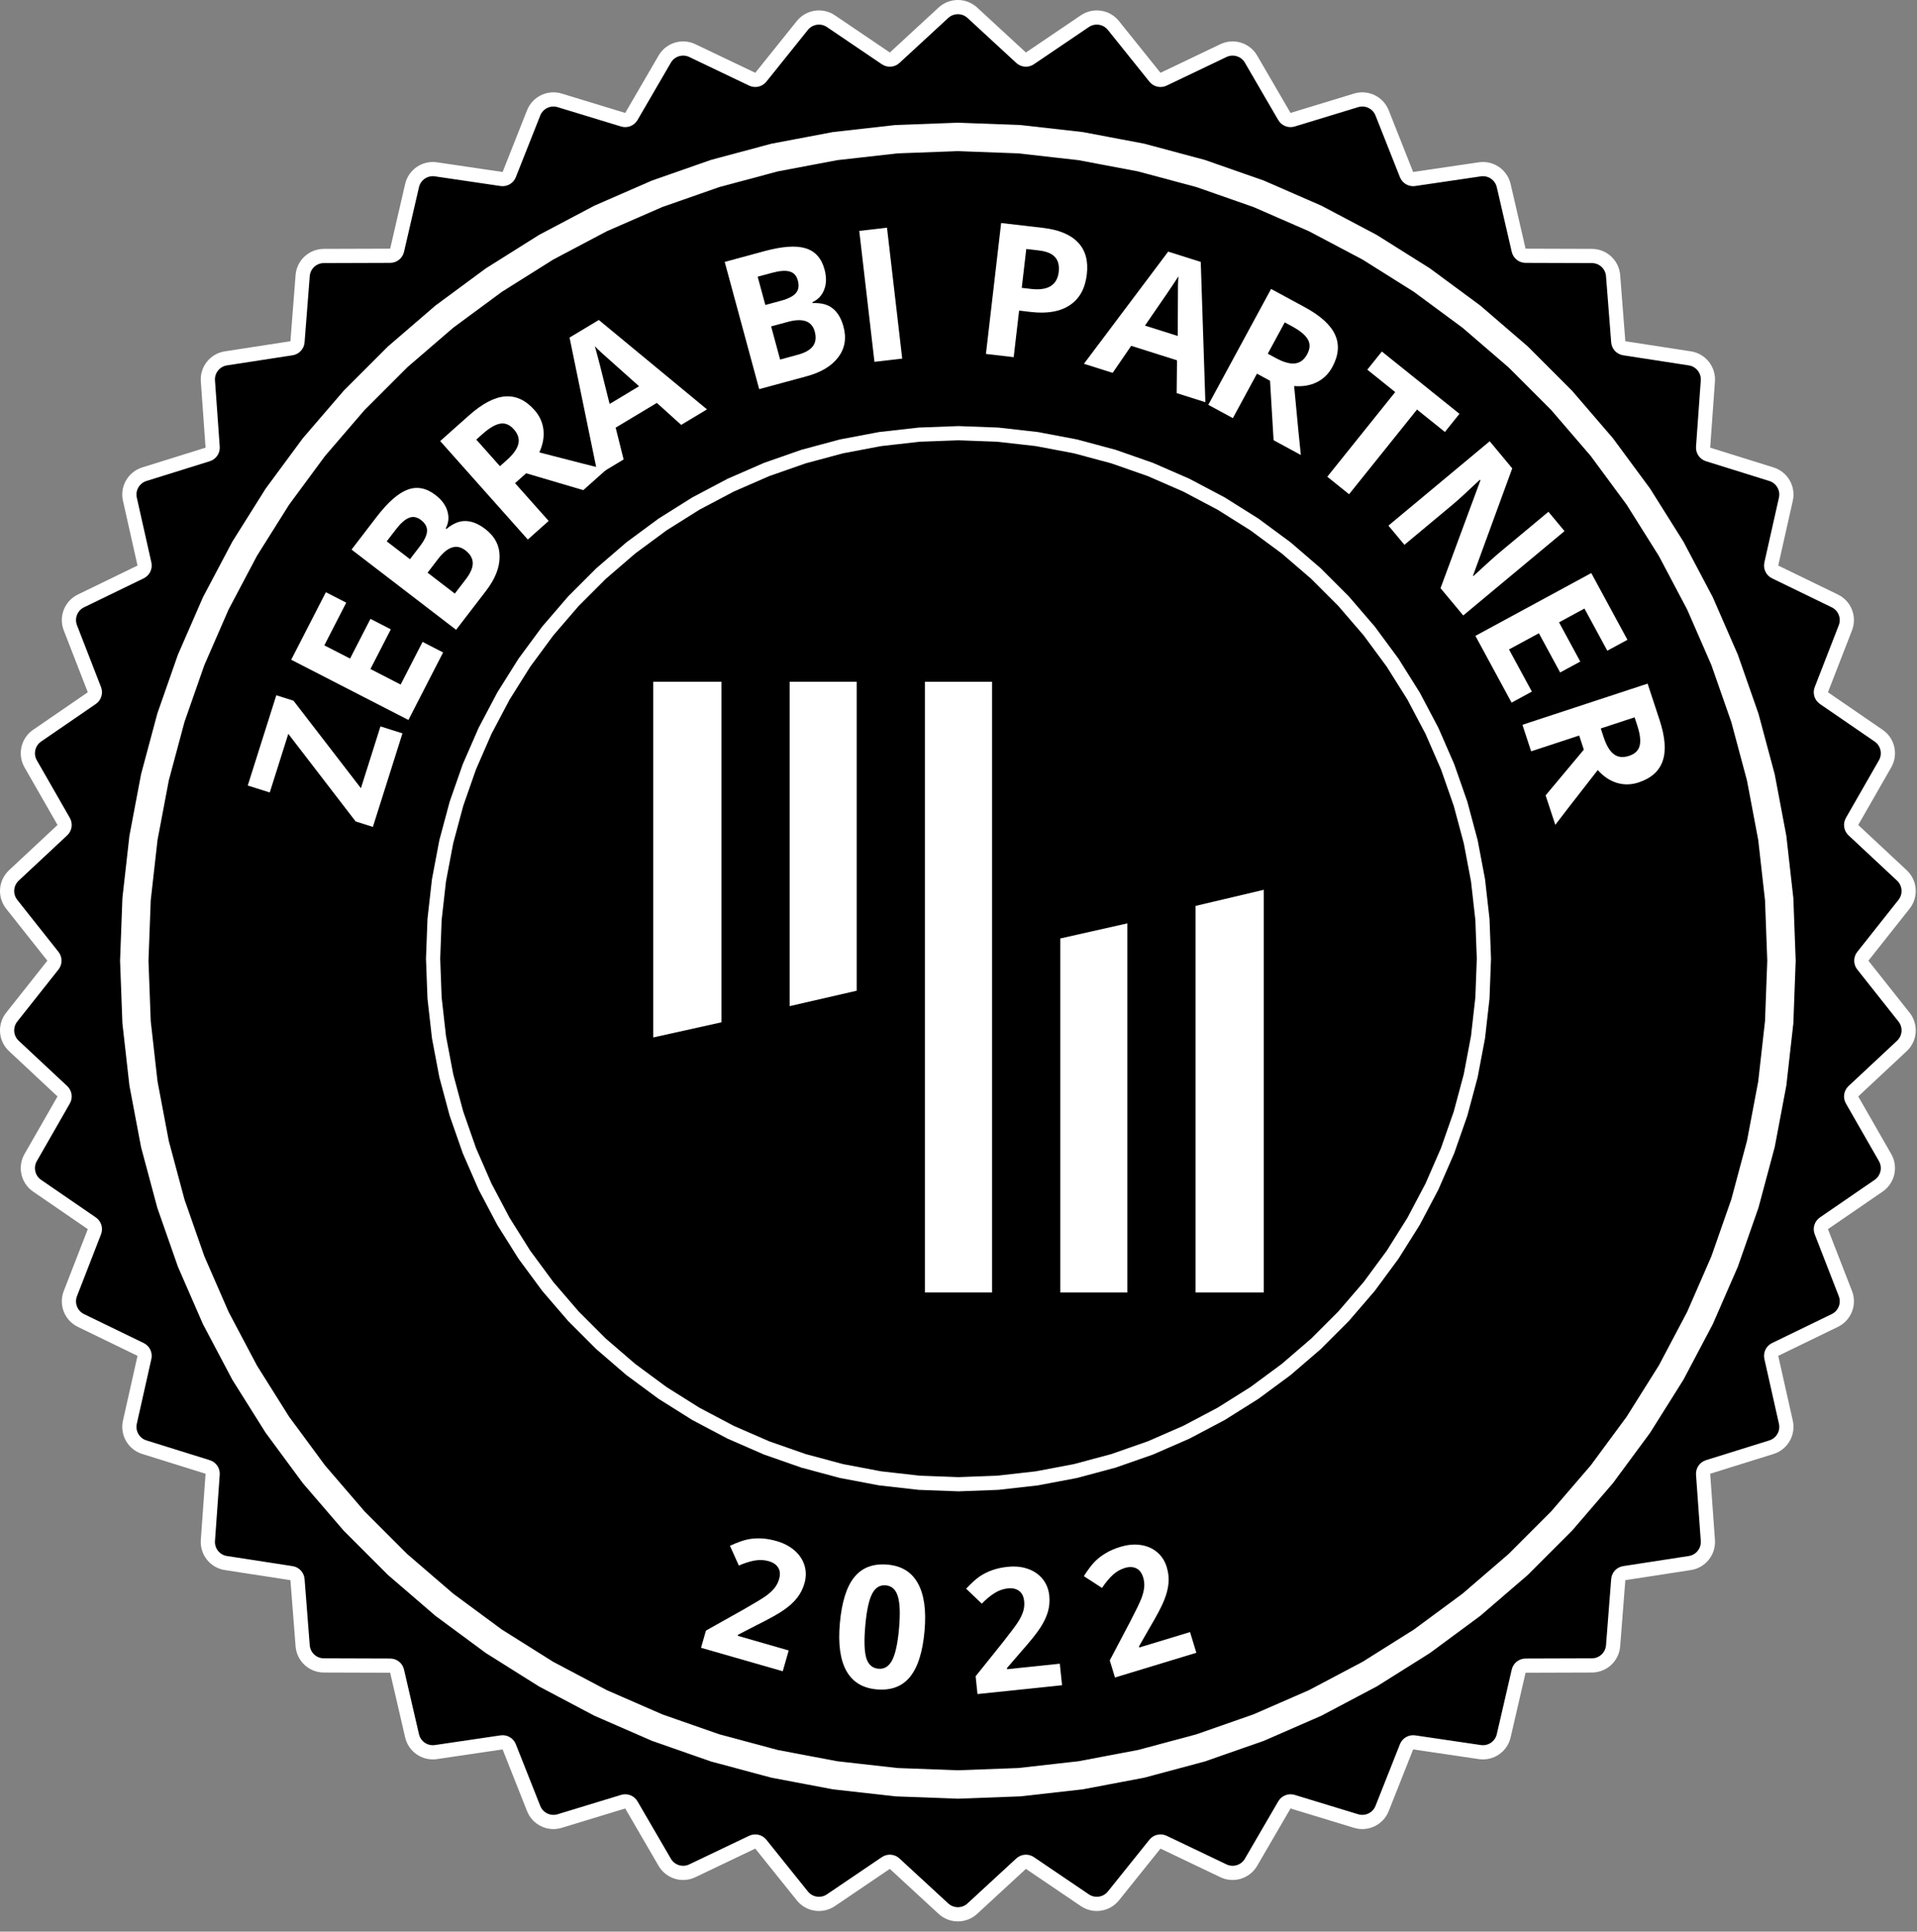 <svg xmlns="http://www.w3.org/2000/svg" width="135" height="136" viewBox="0 0 135 136" fill="none"><rect x="0" y="0" width="135" height="136" fill="#808080" stroke="none"/><path d="M71.909 4.065L68.473 0.897C67.898 0.368 67.014 0.368 66.439 0.897L63.003 4.065C62.833 4.222 62.576 4.242 62.384 4.111L58.514 1.491C57.867 1.053 56.992 1.185 56.503 1.794L53.578 5.439C53.432 5.62 53.181 5.677 52.972 5.577L48.755 3.563C48.05 3.226 47.205 3.487 46.812 4.162L44.462 8.202C44.345 8.403 44.106 8.497 43.884 8.429L39.413 7.066C38.666 6.838 37.869 7.222 37.581 7.948L35.86 12.293C35.775 12.509 35.552 12.637 35.322 12.603L30.699 11.922C29.926 11.808 29.195 12.306 29.018 13.067L27.964 17.62C27.912 17.846 27.71 18.007 27.478 18.008L22.805 18.023C22.023 18.025 21.375 18.627 21.314 19.406L20.95 24.065C20.932 24.296 20.757 24.485 20.528 24.52L15.908 25.232C15.136 25.351 14.585 26.042 14.641 26.821L14.975 31.483C14.992 31.715 14.847 31.927 14.625 31.996L10.164 33.388C9.418 33.621 8.975 34.387 9.147 35.149L10.172 39.709C10.223 39.935 10.111 40.167 9.903 40.268L5.698 42.31C4.996 42.651 4.672 43.474 4.956 44.203L6.649 48.559C6.733 48.775 6.657 49.02 6.466 49.152L2.613 51.797C1.969 52.239 1.772 53.102 2.16 53.779L4.484 57.834C4.6 58.036 4.561 58.29 4.392 58.449L0.976 61.638C0.405 62.172 0.339 63.054 0.824 63.666L3.726 67.329C3.87 67.511 3.87 67.769 3.726 67.95L0.824 71.614C0.339 72.226 0.405 73.108 0.976 73.641L4.392 76.831C4.561 76.99 4.6 77.244 4.484 77.445L2.16 81.5C1.772 82.178 1.969 83.041 2.613 83.483L6.466 86.128C6.657 86.259 6.733 86.505 6.649 86.721L4.956 91.077C4.672 91.805 4.996 92.629 5.698 92.97L9.903 95.011C10.111 95.113 10.223 95.345 10.172 95.571L9.147 100.131C8.975 100.893 9.418 101.659 10.164 101.892L14.625 103.284C14.847 103.353 14.992 103.565 14.975 103.797L14.641 108.458C14.585 109.238 15.136 109.929 15.908 110.048L20.528 110.76C20.757 110.795 20.932 110.983 20.95 111.215L21.314 115.874C21.375 116.653 22.023 117.255 22.805 117.257L27.478 117.272C27.71 117.273 27.912 117.433 27.964 117.66L29.018 122.213C29.195 122.974 29.926 123.472 30.699 123.358L35.322 122.676C35.552 122.642 35.775 122.771 35.86 122.987L37.581 127.332C37.869 128.058 38.666 128.442 39.413 128.214L43.884 126.851C44.106 126.783 44.345 126.877 44.462 127.078L46.812 131.118C47.205 131.793 48.05 132.054 48.755 131.717L52.972 129.703C53.181 129.603 53.432 129.66 53.578 129.841L56.503 133.486C56.992 134.095 57.867 134.227 58.514 133.789L62.384 131.168C62.576 131.038 62.833 131.057 63.003 131.215L66.439 134.383C67.014 134.912 67.898 134.912 68.473 134.383L71.909 131.215C72.08 131.057 72.336 131.038 72.528 131.168L76.398 133.789C77.045 134.227 77.92 134.095 78.409 133.486L81.335 129.841C81.48 129.66 81.731 129.603 81.94 129.703L86.157 131.717C86.862 132.054 87.708 131.793 88.1 131.118L90.45 127.078C90.567 126.877 90.806 126.783 91.028 126.851L95.499 128.214C96.246 128.442 97.043 128.058 97.331 127.332L99.052 122.987C99.138 122.771 99.36 122.642 99.59 122.676L104.214 123.358C104.986 123.472 105.717 122.974 105.894 122.213L106.948 117.66C107.001 117.433 107.202 117.273 107.434 117.272L112.107 117.257C112.889 117.255 113.537 116.653 113.598 115.874L113.962 111.215C113.98 110.983 114.155 110.795 114.385 110.76L119.004 110.048C119.776 109.929 120.327 109.238 120.272 108.458L119.937 103.797C119.921 103.565 120.066 103.353 120.287 103.284L124.749 101.892C125.494 101.659 125.937 100.893 125.765 100.131L124.74 95.571C124.689 95.345 124.801 95.113 125.009 95.011L129.214 92.97C129.916 92.629 130.24 91.805 129.957 91.077L128.263 86.721C128.179 86.505 128.255 86.259 128.446 86.128L132.299 83.483C132.943 83.041 133.14 82.178 132.752 81.5L130.428 77.445C130.312 77.244 130.351 76.99 130.52 76.831L133.936 73.641C134.507 73.108 134.573 72.226 134.088 71.614L131.186 67.95C131.042 67.769 131.042 67.511 131.186 67.329L134.088 63.666C134.573 63.054 134.507 62.172 133.936 61.638L130.52 58.449C130.351 58.29 130.312 58.036 130.428 57.834L132.752 53.779C133.14 53.102 132.943 52.239 132.299 51.797L128.446 49.152C128.255 49.02 128.179 48.775 128.263 48.559L129.957 44.203C130.24 43.474 129.916 42.651 129.214 42.31L125.009 40.268C124.801 40.167 124.689 39.935 124.74 39.709L125.765 35.149C125.937 34.387 125.494 33.621 124.749 33.388L120.287 31.996C120.066 31.927 119.921 31.715 119.937 31.483L120.272 26.821C120.327 26.042 119.776 25.351 119.004 25.232L114.385 24.52C114.155 24.485 113.98 24.296 113.962 24.065L113.598 19.406C113.537 18.627 112.889 18.025 112.107 18.023L107.434 18.008C107.202 18.007 107.001 17.846 106.948 17.62L105.894 13.067C105.717 12.306 104.986 11.808 104.214 11.922L99.59 12.603C99.36 12.637 99.138 12.509 99.052 12.293L97.331 7.948C97.043 7.222 96.246 6.838 95.499 7.066L91.028 8.429C90.806 8.497 90.567 8.403 90.45 8.202L88.1 4.162C87.708 3.487 86.862 3.226 86.157 3.563L81.94 5.577C81.731 5.677 81.48 5.62 81.335 5.439L78.409 1.794C77.92 1.185 77.045 1.053 76.398 1.491L72.528 4.111C72.336 4.242 72.08 4.222 71.909 4.065Z" fill="black" stroke="white"></path><path d="M67.493 9.641L67.456 9.639L67.419 9.641L63.159 9.8L63.122 9.801L63.084 9.806L58.849 10.283L58.812 10.287L58.775 10.294L54.586 11.086L54.55 11.093L54.514 11.103L50.396 12.206L50.36 12.216L50.325 12.228L46.301 13.636L46.266 13.649L46.232 13.664L42.325 15.368L42.291 15.383L42.257 15.401L38.489 17.392L38.456 17.41L38.424 17.43L34.815 19.698L34.783 19.718L34.753 19.74L31.323 22.271L31.293 22.293L31.265 22.317L28.034 25.098L28.006 25.122L27.979 25.149L24.965 28.163L24.939 28.189L24.914 28.218L22.134 31.449L22.109 31.477L22.087 31.507L19.556 34.937L19.534 34.967L19.514 34.999L17.246 38.608L17.226 38.639L17.209 38.673L15.217 42.441L15.199 42.474L15.184 42.509L13.48 46.416L13.465 46.45L13.452 46.485L12.044 50.509L12.032 50.544L12.023 50.58L10.919 54.697L10.91 54.733L10.903 54.77L10.11 58.959L10.103 58.995L10.099 59.032L9.622 63.268L9.618 63.306L9.616 63.343L9.457 67.603L9.455 67.64L9.457 67.677L9.616 71.937L9.618 71.974L9.622 72.011L10.099 76.247L10.103 76.284L10.11 76.321L10.903 80.51L10.91 80.546L10.919 80.582L12.023 84.7L12.032 84.736L12.044 84.771L13.452 88.795L13.465 88.83L13.48 88.864L15.184 92.771L15.199 92.805L15.217 92.838L17.209 96.607L17.226 96.64L17.246 96.672L19.514 100.281L19.534 100.313L19.556 100.343L22.087 103.773L22.109 103.803L22.134 103.831L24.914 107.062L24.939 107.09L24.965 107.117L27.979 110.131L28.006 110.157L28.034 110.182L31.265 112.962L31.293 112.987L31.323 113.009L34.753 115.54L34.783 115.562L34.815 115.582L38.424 117.85L38.456 117.87L38.489 117.887L42.257 119.879L42.291 119.897L42.325 119.912L46.232 121.616L46.266 121.631L46.301 121.644L50.325 123.051L50.36 123.064L50.396 123.073L54.514 124.177L54.55 124.186L54.586 124.193L58.775 124.986L58.812 124.993L58.849 124.997L63.084 125.474L63.122 125.478L63.159 125.48L67.419 125.639L67.456 125.641L67.493 125.639L71.753 125.48L71.79 125.478L71.828 125.474L76.063 124.997L76.101 124.993L76.137 124.986L80.326 124.193L80.362 124.186L80.399 124.177L84.516 123.073L84.552 123.064L84.587 123.051L88.611 121.644L88.646 121.631L88.68 121.616L92.587 119.912L92.622 119.897L92.655 119.879L96.423 117.887L96.456 117.87L96.488 117.85L100.097 115.582L100.129 115.562L100.159 115.54L103.589 113.009L103.619 112.987L103.647 112.962L106.878 110.182L106.907 110.157L106.933 110.131L109.947 107.117L109.974 107.09L109.998 107.062L112.778 103.831L112.803 103.803L112.825 103.773L115.356 100.343L115.378 100.313L115.398 100.281L117.666 96.672L117.686 96.64L117.704 96.607L119.695 92.838L119.713 92.805L119.728 92.771L121.432 88.864L121.447 88.83L121.46 88.795L122.868 84.771L122.88 84.736L122.89 84.7L123.993 80.582L124.003 80.546L124.01 80.51L124.802 76.321L124.809 76.284L124.813 76.247L125.29 72.011L125.295 71.974L125.296 71.937L125.455 67.677L125.457 67.64L125.455 67.603L125.296 63.343L125.295 63.306L125.29 63.268L124.813 59.032L124.809 58.995L124.802 58.959L124.01 54.77L124.003 54.733L123.993 54.697L122.89 50.58L122.88 50.544L122.868 50.509L121.46 46.485L121.447 46.45L121.432 46.416L119.728 42.509L119.713 42.474L119.695 42.441L117.704 38.673L117.686 38.639L117.666 38.608L115.398 34.999L115.378 34.967L115.356 34.937L112.825 31.507L112.803 31.477L112.778 31.449L109.998 28.218L109.974 28.189L109.947 28.163L106.933 25.149L106.907 25.122L106.878 25.098L103.647 22.317L103.619 22.293L103.589 22.271L100.159 19.74L100.129 19.718L100.097 19.698L96.488 17.43L96.456 17.41L96.423 17.392L92.655 15.401L92.622 15.383L92.587 15.368L88.68 13.664L88.646 13.649L88.611 13.636L84.587 12.228L84.552 12.216L84.516 12.206L80.399 11.103L80.362 11.093L80.326 11.086L76.137 10.294L76.101 10.287L76.063 10.283L71.828 9.806L71.79 9.801L71.753 9.8L67.493 9.641Z" stroke="white" stroke-width="2"></path><path d="M67.519 30.5L67.5 30.5L67.481 30.5L64.754 30.602L64.735 30.603L64.716 30.605L62.004 30.911L61.985 30.913L61.967 30.916L59.285 31.424L59.267 31.427L59.249 31.432L56.612 32.139L56.594 32.144L56.576 32.15L54 33.051L53.982 33.057L53.965 33.065L51.463 34.156L51.446 34.164L51.43 34.173L49.016 35.448L49 35.457L48.984 35.467L46.673 36.919L46.657 36.929L46.642 36.94L44.446 38.561L44.431 38.572L44.416 38.584L42.348 40.365L42.333 40.377L42.32 40.39L40.39 42.32L40.377 42.333L40.365 42.348L38.584 44.416L38.572 44.431L38.561 44.446L36.94 46.642L36.929 46.657L36.919 46.673L35.467 48.984L35.457 49L35.448 49.016L34.173 51.43L34.164 51.446L34.156 51.463L33.065 53.965L33.057 53.982L33.051 54L32.15 56.576L32.144 56.594L32.139 56.612L31.432 59.249L31.427 59.267L31.424 59.285L30.916 61.967L30.913 61.985L30.911 62.004L30.605 64.716L30.603 64.735L30.602 64.754L30.5 67.481L30.5 67.5L30.5 67.519L30.602 70.246L30.603 70.265L30.605 70.284L30.911 72.996L30.913 73.015L30.916 73.033L31.424 75.715L31.427 75.733L31.432 75.751L32.139 78.388L32.144 78.406L32.15 78.424L33.051 81L33.057 81.018L33.065 81.035L34.156 83.537L34.164 83.554L34.173 83.57L35.448 85.984L35.457 86L35.467 86.016L36.919 88.327L36.929 88.343L36.94 88.358L38.561 90.554L38.572 90.569L38.584 90.584L40.365 92.653L40.377 92.667L40.39 92.68L42.32 94.61L42.333 94.623L42.348 94.635L44.416 96.416L44.431 96.428L44.446 96.439L46.642 98.06L46.657 98.071L46.673 98.081L48.984 99.533L49 99.543L49.016 99.552L51.43 100.827L51.446 100.836L51.463 100.844L53.965 101.935L53.982 101.943L54 101.949L56.576 102.85L56.594 102.857L56.612 102.861L59.249 103.568L59.267 103.573L59.285 103.576L61.967 104.084L61.985 104.087L62.004 104.089L64.716 104.395L64.735 104.397L64.754 104.398L67.481 104.5L67.5 104.5L67.519 104.5L70.246 104.398L70.265 104.397L70.284 104.395L72.996 104.089L73.015 104.087L73.033 104.084L75.715 103.576L75.733 103.573L75.751 103.568L78.388 102.861L78.406 102.857L78.424 102.85L81 101.949L81.018 101.943L81.035 101.935L83.537 100.844L83.554 100.836L83.57 100.827L85.984 99.552L86 99.543L86.016 99.533L88.327 98.081L88.343 98.071L88.358 98.06L90.554 96.439L90.569 96.428L90.584 96.416L92.653 94.635L92.667 94.623L92.68 94.61L94.61 92.68L94.623 92.667L94.635 92.653L96.416 90.584L96.428 90.569L96.439 90.554L98.06 88.358L98.071 88.343L98.081 88.327L99.533 86.016L99.543 86L99.552 85.984L100.827 83.57L100.836 83.554L100.844 83.537L101.935 81.035L101.943 81.018L101.949 81L102.85 78.424L102.857 78.406L102.861 78.388L103.568 75.751L103.573 75.733L103.576 75.715L104.084 73.033L104.087 73.015L104.089 72.996L104.395 70.284L104.397 70.265L104.398 70.246L104.5 67.519L104.5 67.5L104.5 67.481L104.398 64.754L104.397 64.735L104.395 64.716L104.089 62.004L104.087 61.985L104.084 61.967L103.576 59.285L103.573 59.267L103.568 59.249L102.861 56.612L102.857 56.594L102.85 56.576L101.949 54L101.943 53.982L101.935 53.965L100.844 51.463L100.836 51.446L100.827 51.43L99.552 49.016L99.543 49L99.533 48.984L98.081 46.673L98.071 46.657L98.06 46.642L96.439 44.446L96.428 44.431L96.416 44.416L94.635 42.348L94.623 42.333L94.61 42.32L92.68 40.39L92.667 40.377L92.653 40.365L90.584 38.584L90.569 38.572L90.554 38.561L88.358 36.94L88.343 36.929L88.327 36.919L86.016 35.467L86 35.457L85.984 35.448L83.57 34.173L83.554 34.164L83.537 34.156L81.035 33.065L81.018 33.057L81 33.051L78.424 32.15L78.406 32.144L78.388 32.139L75.751 31.432L75.733 31.427L75.715 31.424L73.033 30.916L73.015 30.913L72.996 30.911L70.284 30.605L70.265 30.603L70.246 30.602L67.519 30.5Z" stroke="white"></path><path d="M84.196 63.782L89 62.648V91H84.196V63.782Z" fill="white"></path><path d="M74.667 66.075L79.392 65.011V91H74.667V66.075Z" fill="white"></path><path d="M65.137 48H69.862V91H65.137V48Z" fill="white"></path><path d="M55.608 48H60.333V69.753L55.608 70.839V48Z" fill="white"></path><path d="M46 48H50.804V71.978L46 73.044V48Z" fill="white"></path><path d="M55.123 117.668L49.367 116.015L49.715 114.804L52.382 113.308C53.174 112.857 53.699 112.538 53.956 112.352C54.214 112.162 54.413 111.976 54.555 111.793C54.697 111.61 54.8 111.408 54.864 111.186C54.959 110.856 54.937 110.584 54.8 110.369C54.666 110.156 54.447 110.006 54.143 109.919C53.824 109.827 53.493 109.811 53.151 109.871C52.808 109.931 52.435 110.05 52.03 110.226L51.406 108.834C51.911 108.605 52.317 108.457 52.625 108.391C52.932 108.325 53.255 108.3 53.591 108.315C53.929 108.327 54.294 108.389 54.684 108.501C55.199 108.649 55.626 108.873 55.966 109.174C56.306 109.475 56.537 109.826 56.657 110.227C56.778 110.627 56.776 111.045 56.651 111.481C56.542 111.86 56.372 112.197 56.141 112.492C55.914 112.785 55.61 113.065 55.228 113.334C54.85 113.603 54.215 113.959 53.324 114.402L51.979 115.095L51.956 115.173L55.543 116.204L55.123 117.668Z" fill="white"></path><path d="M65.109 114.826C64.977 116.316 64.633 117.398 64.079 118.07C63.529 118.743 62.747 119.034 61.731 118.944C60.747 118.856 60.036 118.42 59.6 117.636C59.168 116.853 59.016 115.739 59.144 114.296C59.278 112.79 59.62 111.703 60.17 111.034C60.72 110.361 61.501 110.07 62.512 110.16C63.497 110.247 64.207 110.687 64.642 111.479C65.081 112.271 65.237 113.387 65.109 114.826ZM60.936 114.455C60.843 115.502 60.866 116.261 61.004 116.732C61.147 117.199 61.432 117.452 61.86 117.49C62.281 117.528 62.604 117.325 62.832 116.883C63.06 116.44 63.219 115.701 63.311 114.666C63.404 113.62 63.376 112.86 63.226 112.388C63.08 111.912 62.799 111.656 62.382 111.619C61.958 111.581 61.634 111.784 61.411 112.227C61.187 112.666 61.029 113.408 60.936 114.455Z" fill="white"></path><path d="M74.793 118.652L68.837 119.274L68.706 118.021L70.619 115.635C71.184 114.92 71.551 114.428 71.719 114.159C71.887 113.887 72.003 113.639 72.066 113.416C72.129 113.194 72.149 112.968 72.125 112.739C72.089 112.397 71.967 112.152 71.759 112.005C71.555 111.857 71.296 111.8 70.981 111.833C70.651 111.867 70.339 111.977 70.044 112.161C69.749 112.345 69.447 112.594 69.138 112.909L68.038 111.852C68.42 111.45 68.741 111.162 69.002 110.985C69.262 110.809 69.552 110.665 69.87 110.553C70.188 110.437 70.549 110.358 70.953 110.316C71.485 110.26 71.965 110.308 72.393 110.46C72.822 110.612 73.166 110.851 73.428 111.177C73.69 111.503 73.845 111.891 73.892 112.342C73.933 112.734 73.901 113.111 73.798 113.471C73.698 113.827 73.52 114.201 73.267 114.593C73.017 114.984 72.562 115.552 71.901 116.297L70.913 117.443L70.922 117.524L74.634 117.136L74.793 118.652Z" fill="white"></path><path d="M84.249 116.367L78.519 118.108L78.153 116.902L79.578 114.197C79.998 113.388 80.265 112.836 80.379 112.54C80.492 112.24 80.558 111.975 80.578 111.744C80.598 111.514 80.574 111.288 80.507 111.068C80.407 110.739 80.242 110.522 80.01 110.417C79.781 110.31 79.516 110.303 79.213 110.395C78.895 110.492 78.609 110.658 78.355 110.895C78.1 111.131 77.851 111.434 77.607 111.802L76.326 110.972C76.626 110.506 76.886 110.161 77.109 109.938C77.331 109.716 77.588 109.519 77.879 109.349C78.169 109.175 78.508 109.029 78.897 108.911C79.409 108.756 79.89 108.712 80.339 108.779C80.788 108.847 81.172 109.016 81.491 109.287C81.81 109.557 82.036 109.909 82.167 110.343C82.282 110.72 82.323 111.096 82.289 111.469C82.258 111.838 82.155 112.239 81.981 112.671C81.81 113.103 81.471 113.747 80.963 114.603L80.211 115.916L80.234 115.994L83.806 114.909L84.249 116.367Z" fill="white"></path><path d="M28.342 51.634L26.26 58.219L25.044 57.834L20.303 51.668L18.997 55.796L17.448 55.306L19.458 48.951L20.668 49.334L25.417 55.496L26.793 51.144L28.342 51.634Z" fill="white"></path><path d="M31.204 45.937L28.762 50.691L20.507 46.45L22.949 41.696L24.383 42.433L22.84 45.437L24.653 46.368L26.088 43.573L27.523 44.309L26.087 47.104L28.215 48.198L29.759 45.194L31.204 45.937Z" fill="white"></path><path d="M24.757 38.694L26.515 36.403C27.317 35.359 28.047 34.716 28.706 34.476C29.365 34.229 30.018 34.354 30.666 34.851C31.106 35.189 31.387 35.57 31.509 35.994C31.634 36.415 31.594 36.819 31.388 37.205L31.439 37.244C31.901 36.857 32.353 36.671 32.796 36.685C33.241 36.696 33.7 36.883 34.173 37.246C34.845 37.761 35.182 38.407 35.184 39.182C35.19 39.954 34.873 40.756 34.234 41.589L32.12 44.343L24.757 38.694ZM28.871 39.37L29.567 38.464C29.891 38.041 30.06 37.685 30.073 37.397C30.089 37.105 29.946 36.843 29.644 36.611C29.362 36.395 29.081 36.344 28.8 36.46C28.519 36.569 28.207 36.847 27.864 37.294L27.234 38.115L28.871 39.37ZM30.11 40.321L32.029 41.793L32.809 40.776C33.139 40.346 33.3 39.966 33.293 39.635C33.285 39.304 33.112 39.008 32.773 38.748C32.162 38.279 31.522 38.481 30.852 39.354L30.11 40.321Z" fill="white"></path><path d="M35.208 32.823L35.682 32.401C36.147 31.988 36.421 31.605 36.504 31.253C36.588 30.901 36.482 30.559 36.186 30.228C35.894 29.899 35.572 29.766 35.22 29.83C34.872 29.89 34.461 30.132 33.987 30.554L33.541 30.95L35.208 32.823ZM36.271 34.018L38.639 36.678L37.169 37.987L30.999 31.054L33.019 29.256C33.961 28.418 34.812 27.97 35.57 27.912C36.326 27.851 37.015 28.17 37.637 28.869C38 29.277 38.211 29.74 38.271 30.259C38.328 30.775 38.231 31.306 37.98 31.852C40.41 32.482 41.986 32.884 42.707 33.057L41.076 34.509L37.054 33.322L36.271 34.018Z" fill="white"></path><path d="M47.971 29.915L46.256 28.368L43.356 30.11L43.917 32.35L42.099 33.442L40.109 23.767L42.171 22.529L49.788 28.823L47.971 29.915ZM45.004 27.195C43.44 25.8 42.556 25.01 42.352 24.827C42.151 24.641 41.998 24.492 41.89 24.378C42.049 24.915 42.396 26.269 42.931 28.441L45.004 27.195Z" fill="white"></path><path d="M51.036 18.441L53.824 17.685C55.094 17.341 56.064 17.273 56.735 17.482C57.408 17.685 57.852 18.181 58.065 18.969C58.21 19.504 58.203 19.978 58.042 20.389C57.886 20.8 57.609 21.096 57.211 21.279L57.228 21.34C57.83 21.313 58.303 21.439 58.646 21.719C58.993 21.997 59.245 22.424 59.401 23C59.622 23.817 59.499 24.535 59.031 25.153C58.566 25.77 57.828 26.215 56.815 26.49L53.464 27.398L51.036 18.441ZM53.897 21.473L55 21.174C55.514 21.035 55.864 20.855 56.05 20.633C56.24 20.411 56.285 20.116 56.185 19.748C56.092 19.405 55.899 19.195 55.606 19.116C55.316 19.032 54.899 19.064 54.356 19.212L53.357 19.482L53.897 21.473ZM54.305 22.98L54.938 25.315L56.175 24.979C56.698 24.838 57.057 24.633 57.252 24.365C57.447 24.098 57.489 23.758 57.377 23.345C57.175 22.602 56.544 22.374 55.482 22.662L54.305 22.98Z" fill="white"></path><path d="M61.581 25.475L60.511 16.257L62.465 16.03L63.536 25.248L61.581 25.475Z" fill="white"></path><path d="M71.954 20.267L72.597 20.342C73.198 20.412 73.662 20.346 73.987 20.145C74.314 19.941 74.503 19.611 74.556 19.157C74.609 18.699 74.522 18.346 74.295 18.098C74.073 17.851 73.695 17.696 73.161 17.634L72.272 17.531L71.954 20.267ZM76.537 19.317C76.422 20.309 76.023 21.032 75.34 21.485C74.661 21.939 73.75 22.099 72.606 21.966L71.768 21.869L71.387 25.147L69.432 24.92L70.503 15.702L73.448 16.044C74.566 16.174 75.387 16.514 75.911 17.065C76.439 17.612 76.648 18.363 76.537 19.317Z" fill="white"></path><path d="M82.864 27.678L82.888 25.369L79.662 24.349L78.355 26.253L76.333 25.613L82.266 17.716L84.56 18.442L84.885 28.318L82.864 27.678ZM82.938 23.654C82.948 21.558 82.955 20.373 82.957 20.099C82.964 19.825 82.974 19.611 82.987 19.456C82.691 19.93 81.906 21.086 80.632 22.925L82.938 23.654Z" fill="white"></path><path d="M89.28 24.903L89.838 25.206C90.385 25.502 90.838 25.63 91.197 25.588C91.556 25.547 91.842 25.331 92.054 24.941C92.263 24.554 92.279 24.206 92.1 23.897C91.924 23.59 91.558 23.286 90.999 22.983L90.475 22.699L89.28 24.903ZM88.518 26.309L86.821 29.44L85.091 28.502L89.513 20.344L91.891 21.632C92.999 22.233 93.71 22.881 94.022 23.574C94.336 24.265 94.27 25.021 93.825 25.843C93.564 26.323 93.201 26.679 92.733 26.912C92.267 27.141 91.735 27.23 91.136 27.18C91.37 29.68 91.527 31.298 91.609 32.035L89.689 30.995L89.439 26.808L88.518 26.309Z" fill="white"></path><path d="M95.005 34.797L93.471 33.565L98.254 27.605L96.289 26.027L97.314 24.75L102.779 29.136L101.754 30.414L99.789 28.836L95.005 34.797Z" fill="white"></path><path d="M103.046 43.333L101.446 41.412L104.256 33.816L104.22 33.773C103.318 34.628 102.665 35.225 102.258 35.563L98.903 38.358L97.777 37.007L104.908 31.068L106.496 32.975L103.735 40.521L103.764 40.555C104.65 39.734 105.285 39.164 105.668 38.844L109.044 36.033L110.177 37.394L103.046 43.333Z" fill="white"></path><path d="M106.449 49.469L103.902 44.77L112.061 40.347L114.608 45.046L113.19 45.815L111.581 42.846L109.79 43.817L111.287 46.579L109.869 47.347L108.372 44.585L106.268 45.725L107.878 48.694L106.449 49.469Z" fill="white"></path><path d="M112.73 51.288L112.928 51.891C113.122 52.482 113.364 52.886 113.653 53.102C113.943 53.319 114.299 53.358 114.721 53.219C115.139 53.082 115.389 52.839 115.471 52.492C115.554 52.148 115.496 51.675 115.298 51.072L115.112 50.505L112.73 51.288ZM111.21 51.787L107.827 52.899L107.213 51.03L116.029 48.132L116.873 50.701C117.267 51.899 117.339 52.857 117.09 53.576C116.845 54.294 116.278 54.799 115.39 55.091C114.871 55.261 114.362 55.27 113.862 55.119C113.366 54.965 112.918 54.665 112.517 54.218C110.971 56.196 109.975 57.481 109.528 58.073L108.846 55.999L111.537 52.782L111.21 51.787Z" fill="white"></path></svg>
